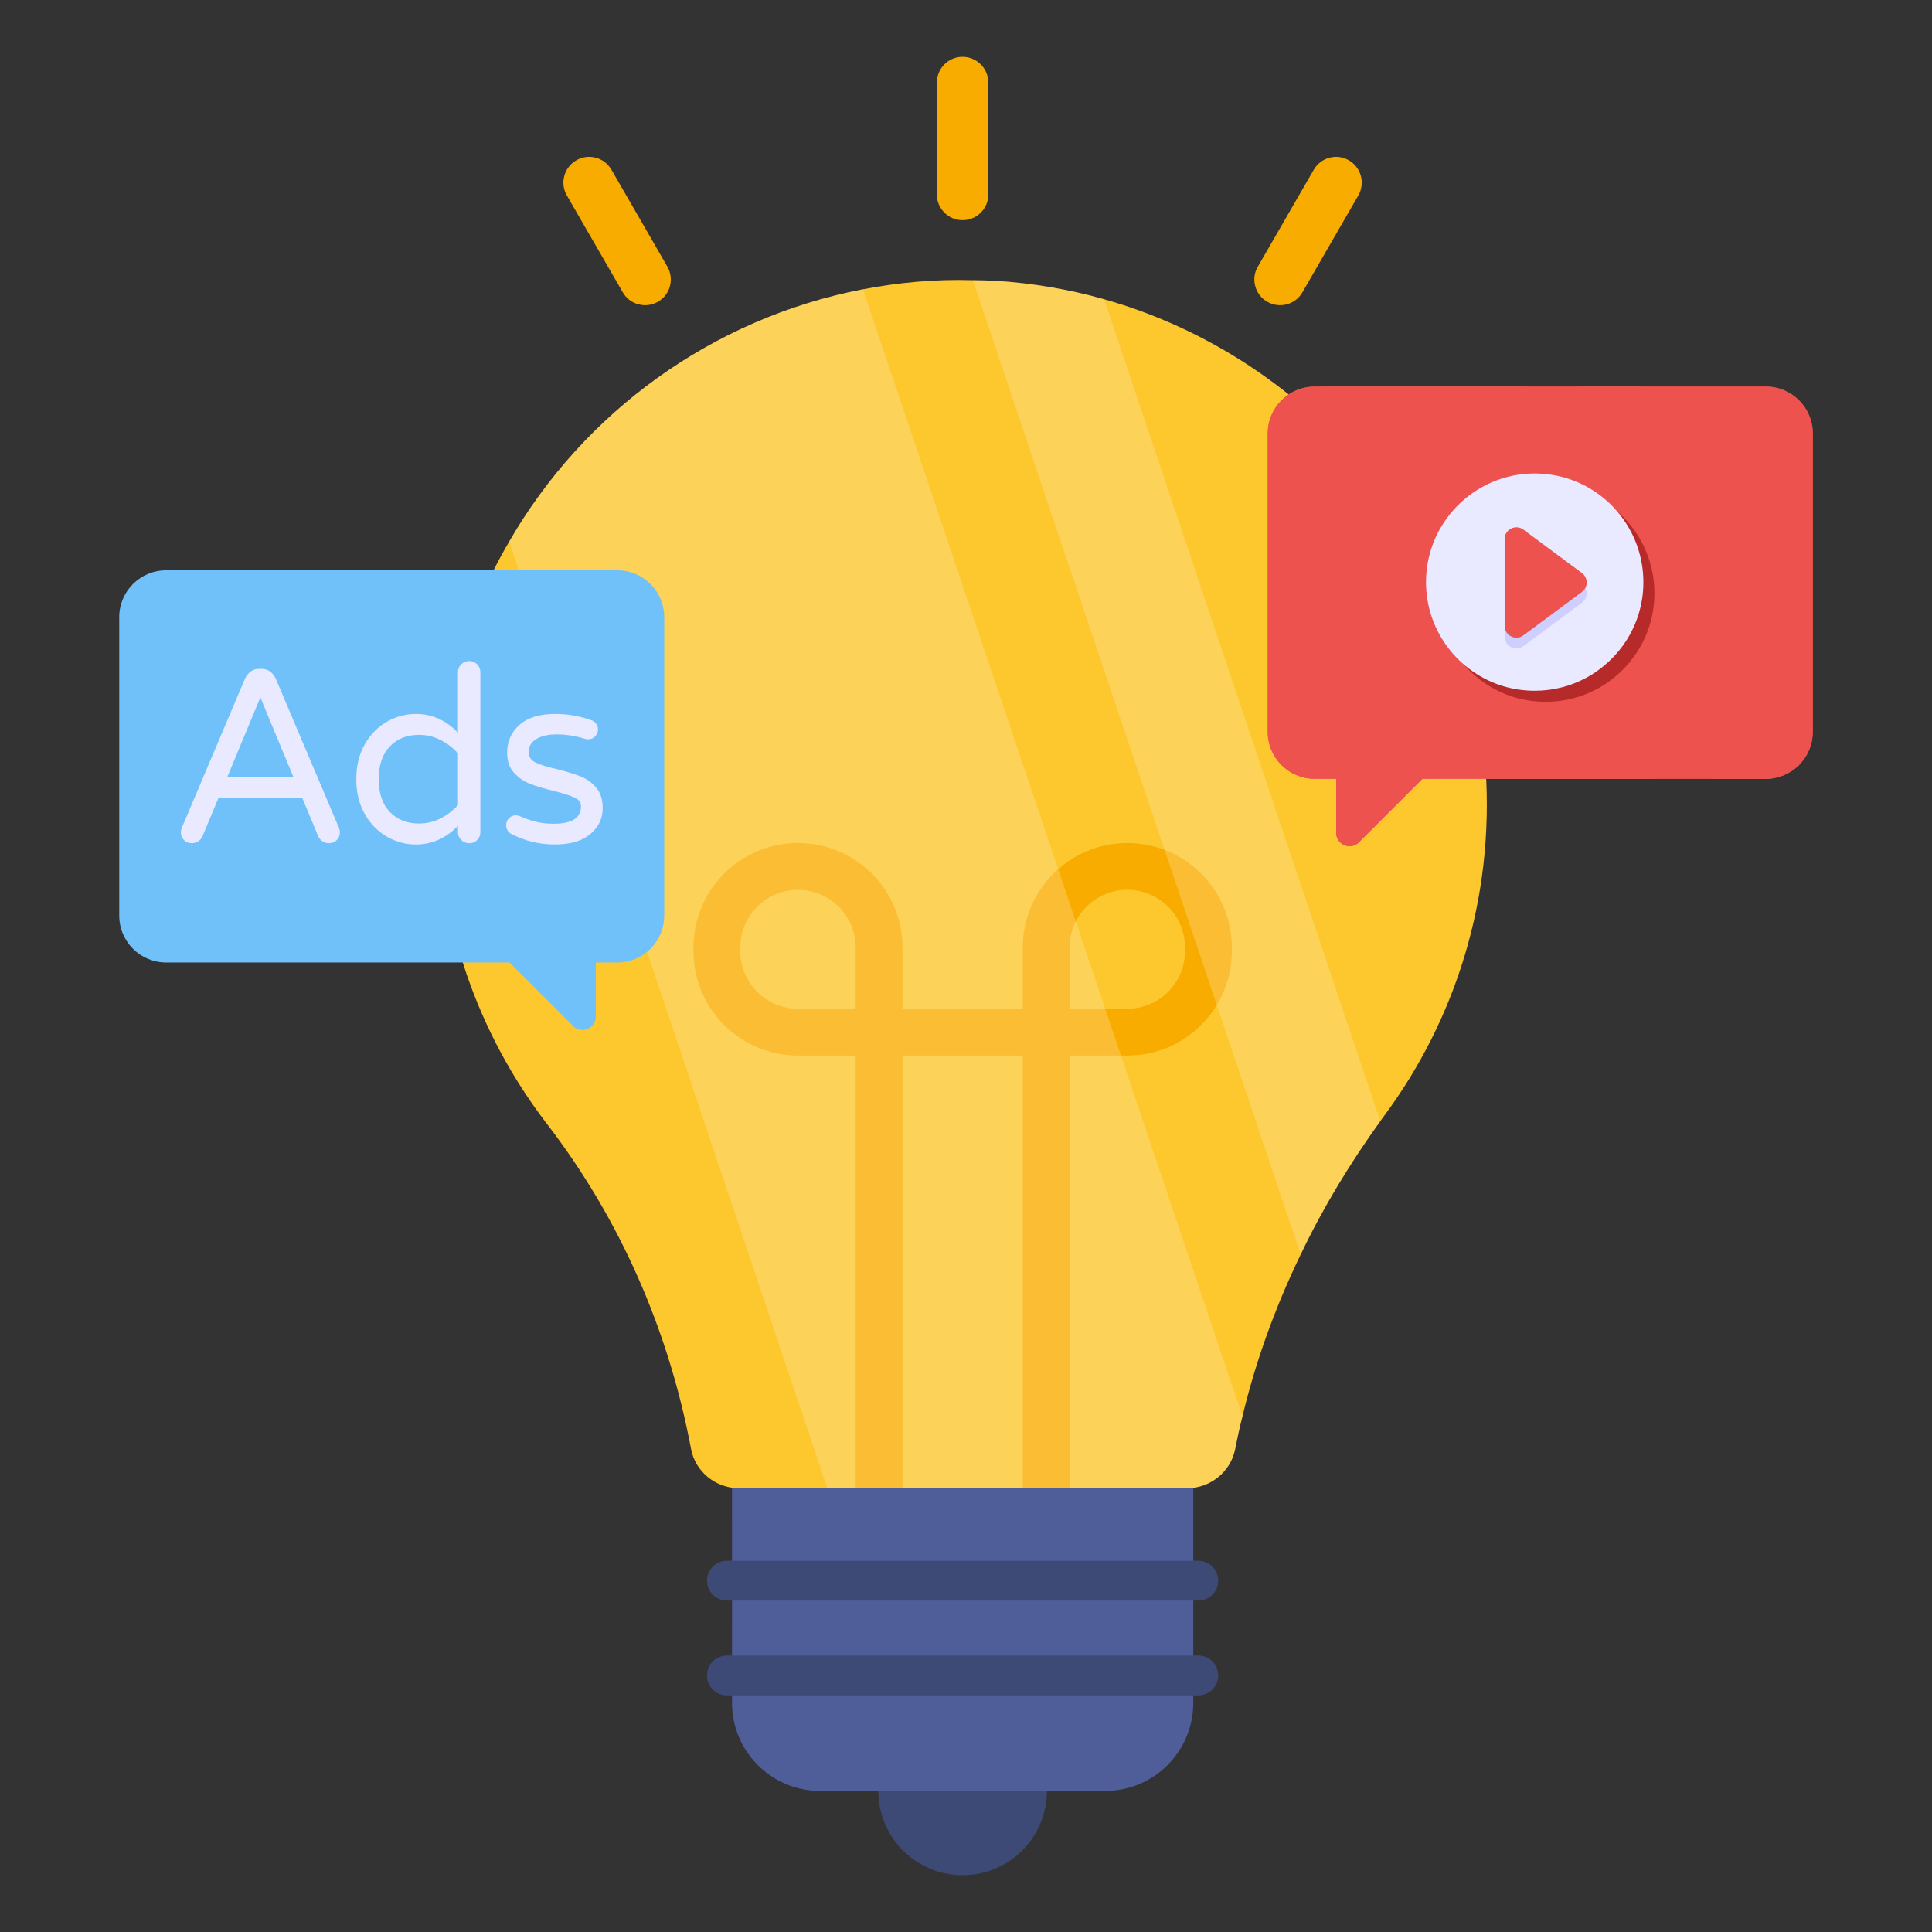 <svg id="Layer_1" enable-background="new 0 0 68 68" viewBox="0 0 68 68" xmlns="http://www.w3.org/2000/svg"><rect x="0" y="0" width="68" height="68" fill="#333333" stroke="none"/><g><g><g><g><g><circle cx="33.881" cy="63.034" fill="#3d4a75" r="2.967"/><path d="m48.741 39.242c-.05.07-.11.15-.16.22-1.07 1.49-2.02 3.05-2.8 4.69-.88 1.82-1.58 3.73-2.05 5.7-.1.38-.18.77-.26 1.16-.16.8-.88 1.37-1.7 1.37h-15.75c-.83 0-1.55-.58-1.7-1.39-.78-4.15-2.49-8.09-5.09-11.46-2.38-3.11-3.8-7.01-3.8-11.23 0-3.37.9-6.53 2.49-9.24 2.62-4.54 7.13-7.85 12.45-8.88 1.25-.24 2.54-.36 3.87-.32.25 0 .51.01.77.02 1.32.08 2.61.3 3.85.65 7.36 2.08 12.92 8.68 13.43 16.55.3 4.56-1.07 8.8-3.55 12.16z" fill="#fdc72e"/><g><path d="m37.646 52.384h-1.647v-15.233h-4.235v15.233h-1.647v-15.233h-2.034c-2.026 0-3.675-1.648-3.675-3.674v-.131c0-2.026 1.649-3.674 3.675-3.674 2.033 0 3.681 1.648 3.681 3.674v2.158h4.235v-2.158c0-2.026 1.649-3.674 3.675-3.674 2.033 0 3.682 1.648 3.682 3.674v.131c0 2.026-1.649 3.674-3.675 3.674h-2.035zm0-16.88h2.035c1.118 0 2.027-.91 2.027-2.028v-.131c0-1.118-.91-2.028-2.027-2.028-1.125 0-2.035.91-2.035 2.028zm-9.557-4.186c-1.125 0-2.034.91-2.034 2.028v.131c0 1.118.91 2.028 2.027 2.028h2.034v-2.158c0-1.118-.91-2.028-2.027-2.028z" fill="#f9ac00"/></g><path d="m25.764 52.384h16.236v7.552c0 1.711-1.387 3.098-3.098 3.098h-10.039c-1.711 0-3.098-1.387-3.098-3.098z" fill="#4f5d99"/></g><g><g><path d="m42.878 55.634c0 .387-.314.701-.701.701h-16.593c-.387 0-.701-.314-.701-.701 0-.387.314-.701.701-.701h16.593c.387 0 .701.314.701.701z" fill="#3d4a75"/></g><g><path d="m42.878 58.971v0c0 .387-.314.701-.701.701h-16.593c-.387 0-.701-.314-.701-.701v-0c0-.387.314-.701.701-.701h16.593c.387 0 .701.314.701.701z" fill="#3d4a75"/></g></g><g><g><path d="m21.52 5.973 1.968 3.409c.25.434.105.987-.329 1.238-.434.251-.99.102-1.24-.332l-1.968-3.409c-.251-.434-.1-.986.334-1.237.215-.124.461-.152.685-.089.226.057.425.205.549.42z" fill="#f9ac00"/></g><g><path d="m52.784 17.235 3.409-1.968c.434-.25.987-.105 1.238.329.251.434.102.99-.332 1.24l-3.409 1.968c-.434.251-.986.1-1.237-.334-.124-.215-.152-.461-.089-.685.057-.226.205-.425.42-.549z" fill="#f9ac00"/></g><g><path d="m44.271 9.386 1.968-3.409c.25-.434.803-.585 1.236-.335.434.251.583.806.332 1.24l-1.968 3.409c-.251.434-.804.579-1.238.329-.215-.124-.362-.323-.42-.549-.063-.224-.035-.47.089-.685z" fill="#f9ac00"/></g><g><path d="m32.975 6.845v-3.937c0-.501.403-.908.903-.908.501 0 .908.407.908.908v3.937c0 .501-.407.904-.908.904-.248 0-.475-.098-.638-.266-.167-.163-.266-.39-.266-.638z" fill="#f9ac00"/></g></g></g></g><g fill="#fff" opacity=".2"><path d="m43.731 49.852c-.1.38-.18.77-.26 1.16-.16.8-.88 1.37-1.7 1.37h-12.65l-11.2-33.32c2.62-4.54 7.13-7.85 12.45-8.88z"/><path d="m48.581 39.462c-1.07 1.49-2.02 3.05-2.8 4.69l-11.54-34.29c.25 0 .51.01.77.02 1.32.08 2.61.3 3.85.65z"/></g></g><g><g><path d="m63.803 15.26v10.498c0 .915-.739 1.653-1.653 1.653h-12.085l-2.237 2.237c-.292.292-.799.083-.799-.336v-1.901h-.755c-.915 0-1.653-.738-1.653-1.653v-10.498c0-.915.738-1.653 1.653-1.653h15.877c.915 0 1.653.739 1.653 1.653z" fill="#ed524e"/><g fill="#fff" opacity=".2"><path d="m58.256 27.409h-7.612l-4.602-13.679c.188-.079.394-.121.612-.121h6.964z"/><path d="m62.38 27.409h-2.162l-4.644-13.8h2.162z"/></g></g><g><path d="m63.803 15.26v10.498c0 .915-.739 1.653-1.653 1.653h-12.085l-2.237 2.237c-.292.292-.799.083-.799-.336v-1.901h-.755c-.915 0-1.653-.738-1.653-1.653v-10.498c0-.915.738-1.653 1.653-1.653h15.877c.915 0 1.653.739 1.653 1.653z" fill="#ed524e"/><g><path d="m58.231 20.877c0 .844-.274 1.624-.737 2.255-.183.25-.393.475-.631.673-.195.165-.405.311-.631.433-.542.295-1.164.463-1.825.463-.381 0-.753-.055-1.1-.158-1.575-.472-2.727-1.935-2.727-3.665 0-.844.274-1.624.737-2.255.588-.804 1.481-1.368 2.51-1.526.189-.027.381-.043.579-.043.064 0 .125 0 .186.006.317.012.621.067.911.152 1.575.472 2.727 1.935 2.727 3.665z" fill="#b72a2a"/><g><path d="m57.842 20.488c0 .844-.274 1.624-.737 2.255-.183.25-.393.475-.631.673-.195.165-.405.311-.631.433-.542.295-1.164.463-1.825.463-.381 0-.753-.055-1.1-.158-1.575-.472-2.727-1.935-2.727-3.665 0-.844.274-1.624.737-2.255.588-.804 1.481-1.368 2.51-1.526.189-.027.381-.043.579-.043.064 0 .125 0 .186.006.317.012.621.067.911.152 1.575.472 2.727 1.935 2.727 3.665z" fill="#e9e9ff"/><path d="m55.68 21.212-2.062 1.529c-.273.202-.66.007-.66-.334v-3.055c0-.341.387-.535.66-.334l2.062 1.529c.222.165.222.499 0 .664z" fill="#cfcfff"/><path d="m55.68 20.834-2.062 1.529c-.273.202-.66.007-.66-.334v-3.055c0-.341.387-.535.66-.334l2.062 1.529c.222.165.222.499 0 .664z" fill="#ed524e"/></g></g></g></g><g><g><g><path d="m4.197 21.726v10.498c0 .915.739 1.653 1.653 1.653h12.085l2.237 2.237c.292.292.799.083.799-.336v-1.901h.755c.915 0 1.653-.738 1.653-1.653v-10.498c0-.915-.738-1.653-1.653-1.653h-15.877c-.915 0-1.653.739-1.653 1.653z" fill="#70c1f9"/></g></g><g fill="#e9e9ff"><path d="m6.473 29.565c-.072-.075-.108-.168-.108-.277 0-.046.014-.104.043-.173l2.21-5.217c.046-.104.111-.189.195-.256.084-.066.186-.1.308-.1h.087c.121 0 .224.033.308.1.084.066.149.152.195.256l2.21 5.217c.029.069.043.127.043.173 0 .11-.036.202-.108.277-.072.075-.166.113-.282.113-.081 0-.155-.022-.221-.065s-.117-.102-.152-.178l-.563-1.352h-2.947l-.564 1.352c-.035.075-.085.134-.152.178-.066.043-.14.065-.221.065-.116 0-.209-.038-.282-.113zm1.521-2.201h2.34l-1.17-2.817z"/><path d="m13.619 29.448c-.321-.182-.58-.448-.78-.797-.2-.349-.299-.758-.299-1.226 0-.468.099-.877.299-1.226.199-.349.459-.615.78-.797.321-.182.66-.273 1.018-.273.566 0 1.06.22 1.482.659v-2.123c0-.115.039-.211.117-.286.078-.075.172-.113.282-.113.11 0 .202.039.277.117.075.078.113.172.113.282v5.625c0 .11-.038.202-.113.277-.075.075-.168.113-.277.113-.11 0-.204-.038-.282-.113-.078-.075-.117-.168-.117-.277v-.225c-.422.439-.916.659-1.482.659-.358 0-.698-.091-1.018-.273zm1.881-.641c.234-.118.441-.276.62-.472v-1.82c-.179-.196-.386-.354-.62-.472-.234-.118-.484-.178-.749-.178-.428 0-.772.136-1.031.407-.26.272-.39.656-.39 1.153 0 .497.13.881.39 1.153.26.272.604.407 1.031.407.266 0 .516-.059.749-.178z"/><path d="m17.962 29.331c-.098-.069-.147-.165-.147-.286 0-.092.032-.173.095-.243.063-.069.145-.104.243-.104.052 0 .104.012.156.035.185.081.37.145.555.191.185.046.393.069.624.069.641 0 .962-.205.962-.615 0-.133-.074-.234-.221-.303-.147-.069-.389-.147-.724-.234-.341-.081-.622-.165-.845-.251-.223-.087-.413-.218-.572-.394-.159-.176-.238-.409-.238-.698 0-.404.146-.734.438-.988.292-.254.709-.381 1.253-.381.445 0 .864.072 1.256.217.081.023.143.066.186.13.043.064.065.13.065.199 0 .092-.034.173-.1.243-.066.069-.149.104-.247.104-.029 0-.067-.006-.113-.017-.335-.104-.664-.156-.988-.156-.312 0-.556.056-.732.169-.176.113-.264.259-.264.438 0 .173.081.3.243.381.162.081.413.159.754.234.341.087.618.172.832.256.214.084.397.215.55.394.153.179.23.419.23.719 0 .37-.146.676-.438.919-.292.243-.704.364-1.235.364-.578 0-1.104-.13-1.577-.39z"/></g></g></g></svg>